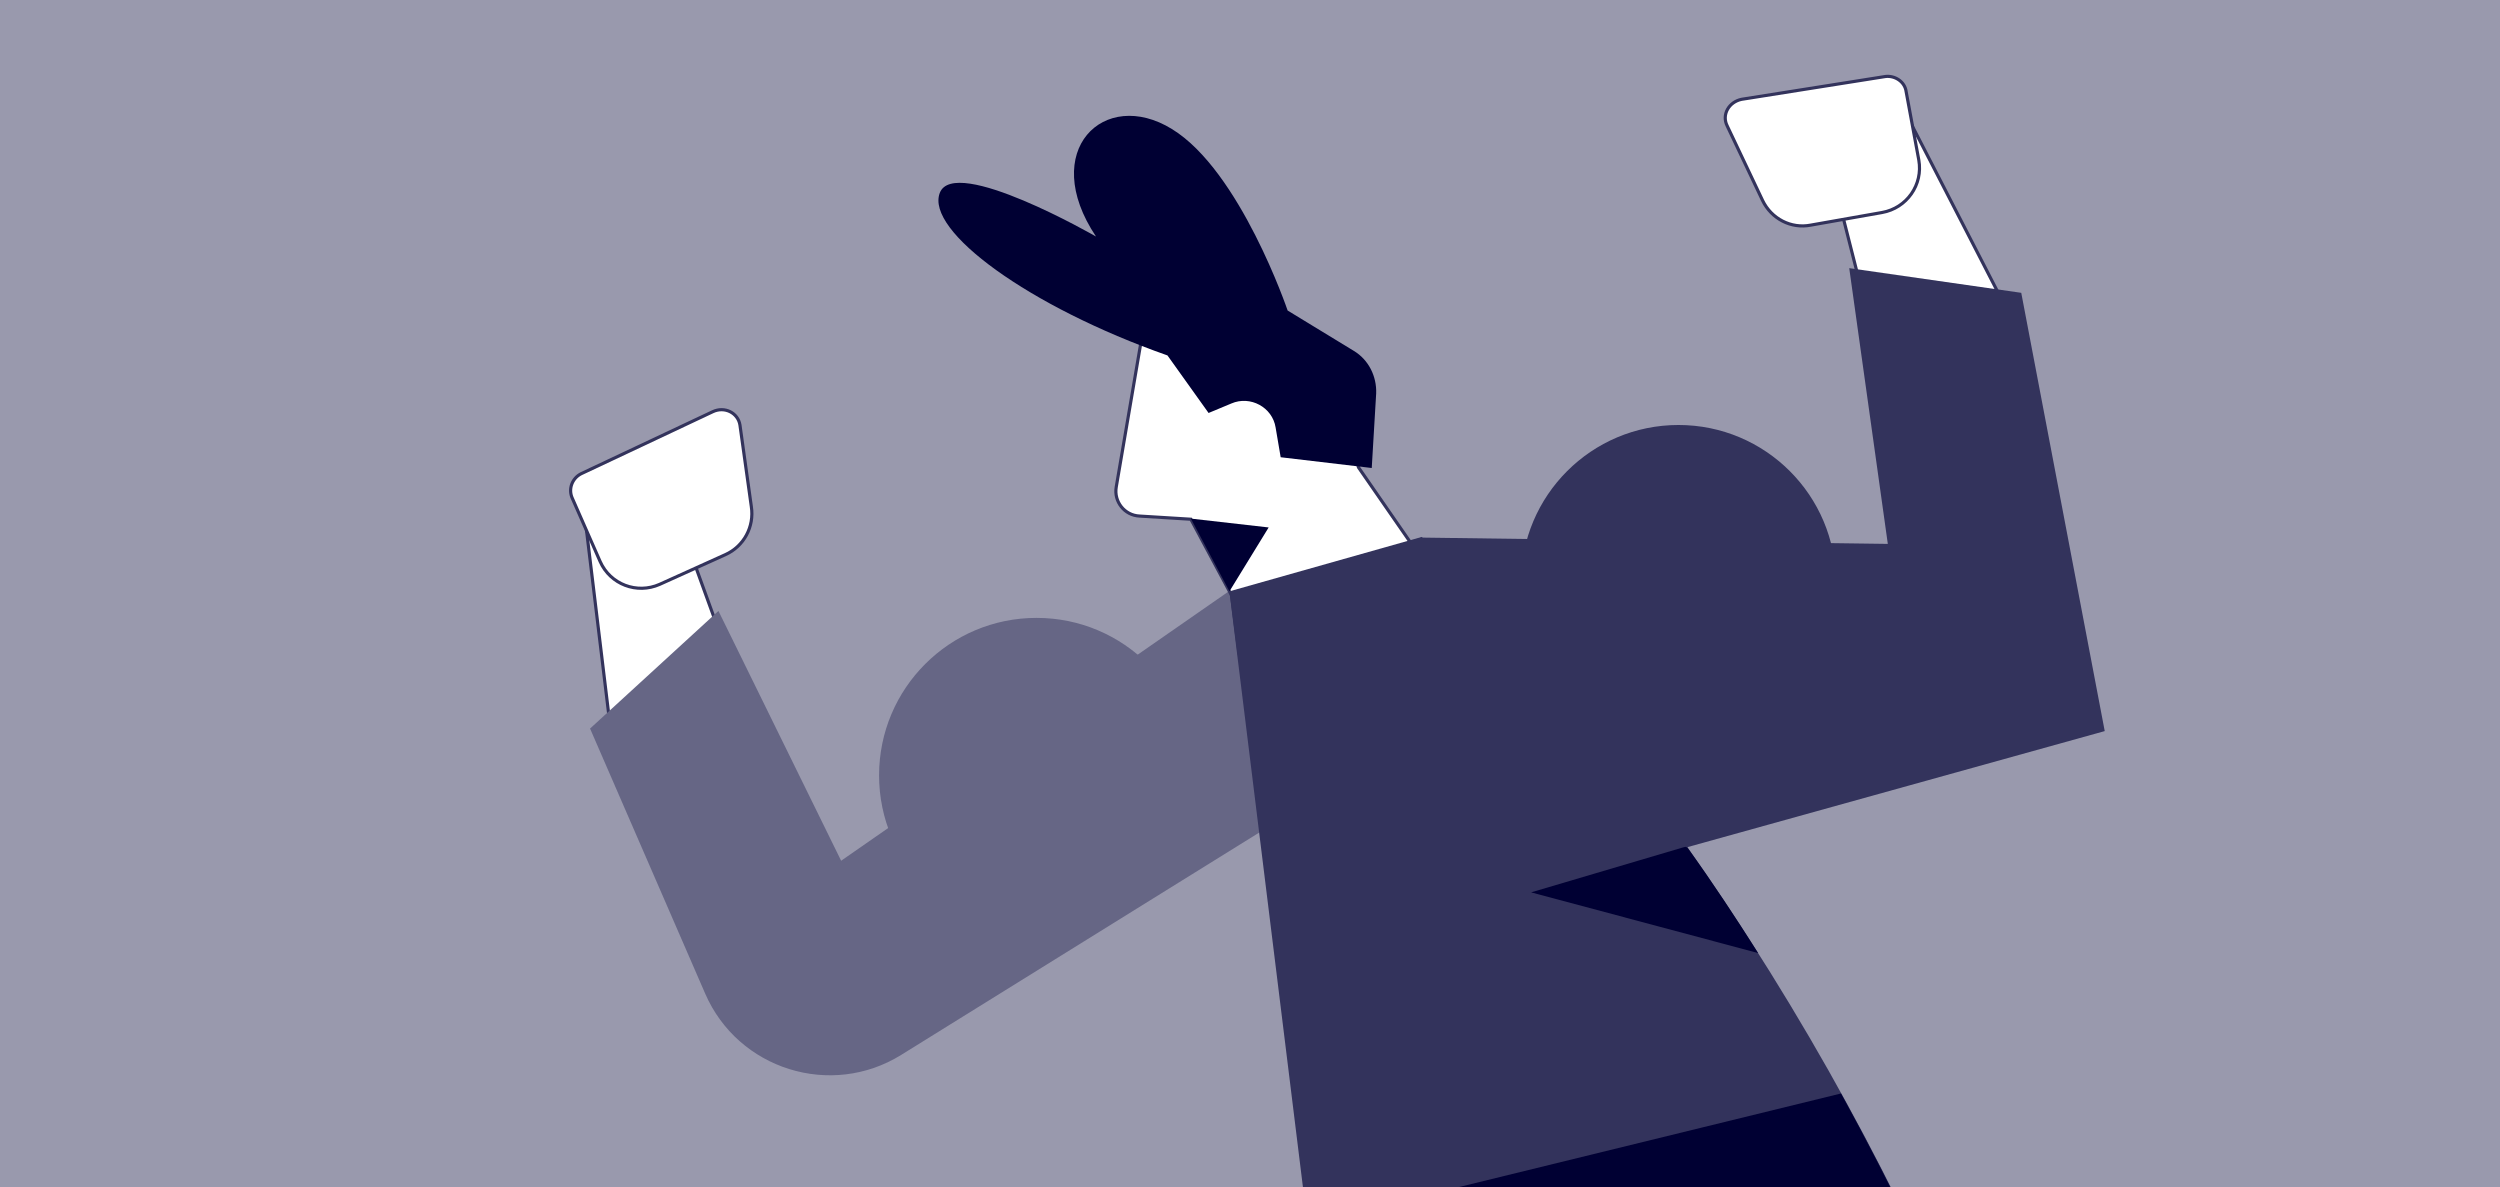 <?xml version="1.0" encoding="utf-8"?>
<!-- Generator: Adobe Illustrator 28.0.0, SVG Export Plug-In . SVG Version: 6.00 Build 0)  -->
<svg version="1.1" id="Layer_1" xmlns="http://www.w3.org/2000/svg" xmlns:xlink="http://www.w3.org/1999/xlink" x="0px" y="0px"
	 viewBox="0 0 395.3 187.7" style="enable-background:new 0 0 395.3 187.7;" xml:space="preserve">
<rect x="0" y="0" width="395.3" height="187.7" fill="#808080" stroke="none"/>
<style type="text/css">
	.st0{fill:#9999AD;}
	.st1{fill:#FFFFFF;stroke:#33335C;stroke-width:0.5;stroke-miterlimit:10;}
	.st2{fill:#666685;}
	.st3{fill:#33335C;}
	.st4{fill:#000033;}
	.st5{fill:none;}
	.st6{fill:#33CC66;}
	.st7{fill:#5CD685;}
	.st8{fill:#85E0A3;}
	.st9{fill:#ADEBC2;}
	.st10{fill:none;stroke:#000033;stroke-width:0.5;stroke-miterlimit:10;}
	.st11{fill:#FF9900;}
</style>
<g id="Layer_2_00000137849807808765148430000018234570063171484064_">
	<path class="st0" d="M-5.7,189.8V-2c0-1.1,0.9-2.1,2.1-2.1H400c1.1,0,2.1,0.9,2.1,2.1v191.8c0,1.1-0.9,2.1-2.1,2.1H-3.6
		C-4.8,191.9-5.8,191-5.7,189.8z"/>
</g>
<g id="Layer_1_00000106135957287481807960000007631551756306103715_">
	<polyline class="st1" points="92.2,79.4 97.6,124.1 121.8,122.2 108.8,86.3 	"/>
	<path class="st1" d="M112.7,65.1l-20.8,9.8c-1.4,0.7-2.1,2.4-1.4,3.9l4.4,10c1.6,3.6,5.8,5.2,9.4,3.6l10.4-4.7
		c2.9-1.3,4.6-4.4,4.1-7.6L117,67.2C116.7,65.3,114.6,64.2,112.7,65.1z"/>
	<path class="st2" d="M205.3,127.8l-62.8,39c-11.1,6.9-25.8,2.3-31-9.7l-18.2-41.9l20.3-18.6l19.4,39.5l61.3-42.6L205.3,127.8z"/>
	<path class="st3" d="M216.7,274.2l112.5-8.5l-0.6-2c-17.7-62.2-49.1-119.6-92-168l0,0l-42.2-2.1L216.7,274.2z"/>
	<path class="st1" d="M223.8,86.9l-9-13l-4.5-15.6l-28.9-10L176.5,77c-0.4,2.3,1.3,4.5,3.7,4.6l8.1,0.5l7,13.1"/>
	<polygon class="st4" points="194.4,93.5 200.6,83.4 188.3,82 	"/>
	<polygon class="st3" points="236.5,95.6 224.8,84.9 194.4,93.5 195.7,103.6 	"/>
	<path class="st4" d="M202.5,72.3l-0.8-4.7c-0.5-3.2-4-5.1-7-3.8l-3.6,1.5l-6.5-9.1c-21.9-7.7-38.3-19.7-36-25.7s24.7,6.9,24.7,6.9
		c-9.1-13.6,1.3-23.6,12-17c10.8,6.6,18.3,28.7,18.3,28.7l10.5,6.4c2.3,1.4,3.6,4,3.5,6.7L216.9,74L202.5,72.3z"/>
	<path class="st5" d="M-11.8,199.2V0.1C-11.8-1-10.9-2-9.7-2H327c1.1,0,2.1,0.9,2.1,2.1v199.1c0,1.1-0.9,2.1,17.9-7.9H10.3
		C-10.9,201.3-11.8,200.3-11.8,199.2z"/>
	<circle class="st2" cx="163.9" cy="122.6" r="24.9"/>
	<polyline class="st1" points="290.6,31.1 300,68.1 321,56.1 300.4,16.1 	"/>
	<path class="st1" d="M273.1,19.9l5.6,11.8c1.4,2.9,4.5,4.5,7.6,3.9l11.3-2c3.9-0.7,6.5-4.4,5.8-8.3l-2-10.8
		c-0.2-1.6-1.8-2.6-3.3-2.4l-22.7,3.6C273.4,16.1,272.2,18.1,273.1,19.9z"/>
	<polygon class="st3" points="224.6,85 298.5,86 292.4,42.4 319.6,46.3 332.8,115.6 242.9,140.6 	"/>
	<circle class="st3" cx="265.4" cy="92.1" r="24.9"/>
	<path class="st4" d="M266.8,134l-0.3-0.1l-0.4,0.1l-24,7.1l35.9,9.6C274.4,145,270.7,139.4,266.8,134z"/>
	<path class="st4" d="M207,193.5l9.6,80.7l112.5-8.5l-0.6-2c-9-31.7-21.6-62.1-37.4-90.8L207,193.5z"/>
</g>
</svg>
